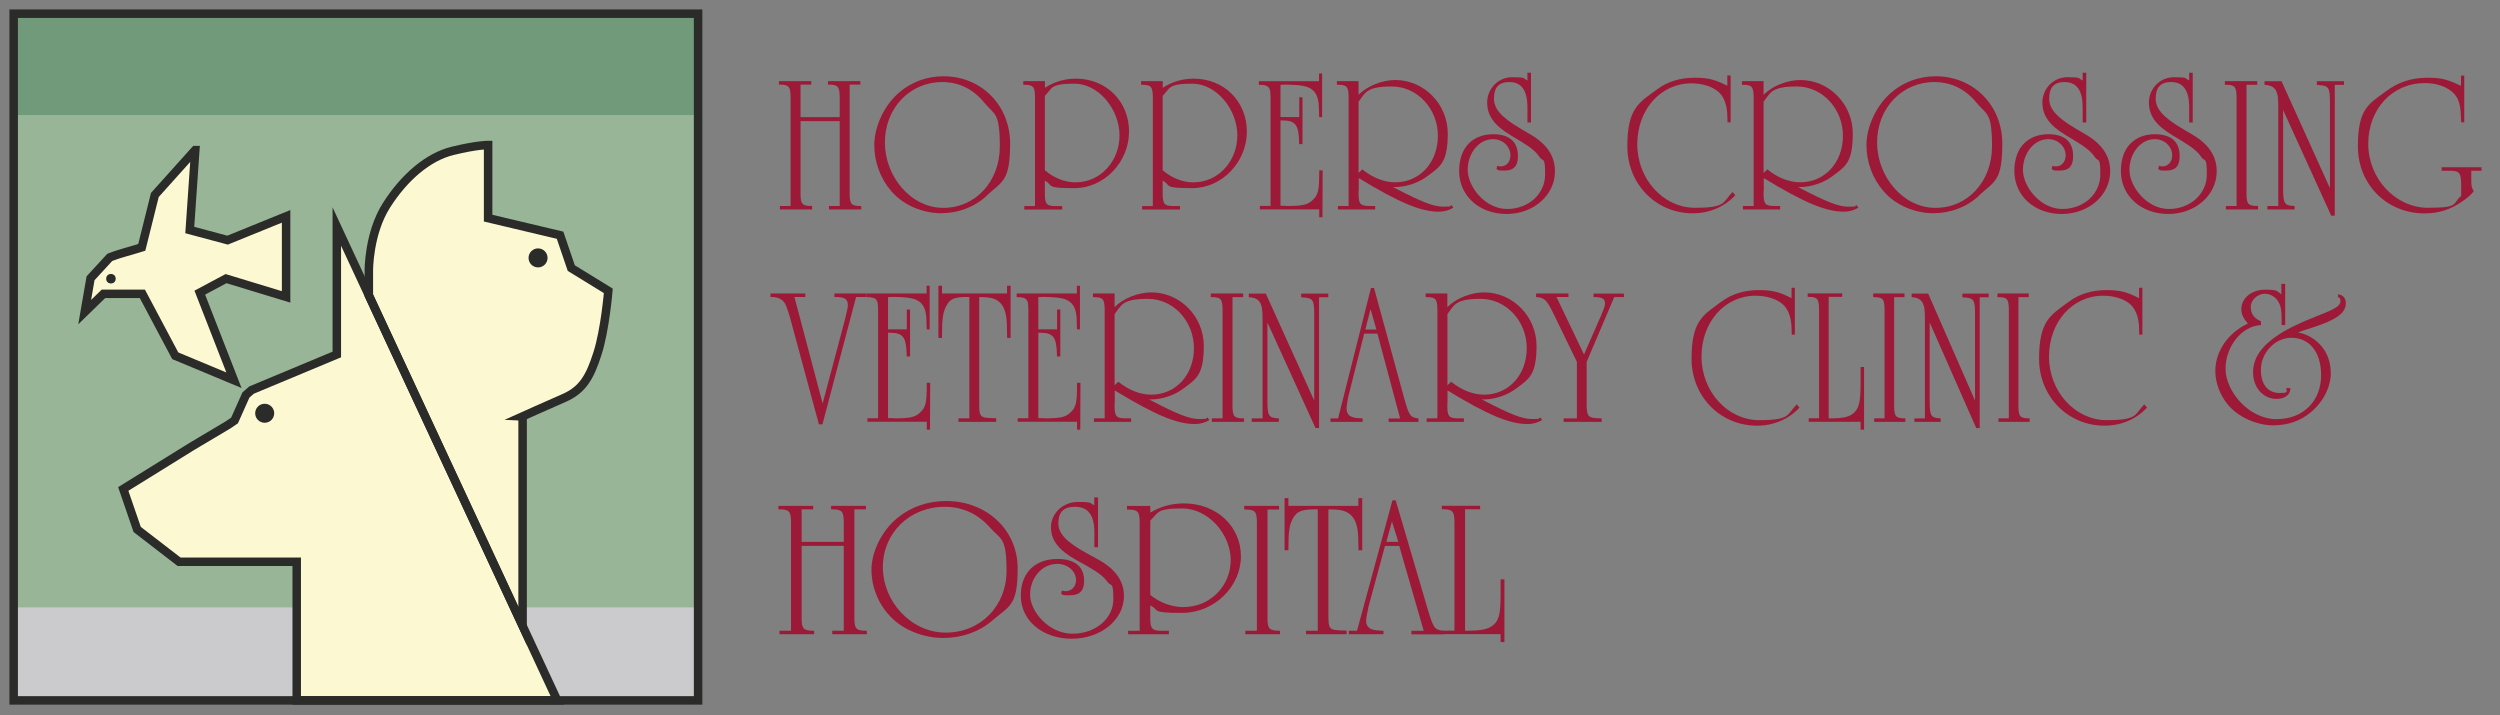<?xml version="1.0" encoding="UTF-8"?>
<svg xmlns="http://www.w3.org/2000/svg" version="1.1" viewBox="0 0 2943 842.1">
  <rect x="0" y="0" width="2943" height="842.1" fill="#808080" stroke="none"/>
  <defs>
    <style>
      .cls-1 {
        fill: #cbcbcd;
      }

      .cls-2 {
        fill: #2b2b2a;
      }

      .cls-3 {
        fill: #98b597;
      }

      .cls-4 {
        fill: #9c1937;
      }

      .cls-5 {
        fill: #709a7a;
      }

      .cls-6 {
        fill: none;
        stroke: #2b2b2a;
        stroke-miterlimit: 10;
        stroke-width: 10px;
      }

      .cls-7 {
        fill: #fcf9d2;
      }
    </style>
  </defs>
  <!-- Generator: Adobe Illustrator 28.6.0, SVG Export Plug-In . SVG Version: 1.2.0 Build 709)  -->
  <g>
    <g id="Layer_1">
      <g>
        <path class="cls-4" d="M942.4,224.4v3.6c0,12.2,2.1,14.5,13,14.5h.6v4.1h-37.9v-4.1h12.6V114.1c-.2-12.2-2.1-14.5-13-14.5h-.8v-4.1h38.1v4.1h-12.6v38.3h46.1v-23.8c-.2-12.2-2.1-14.5-13-14.5h-.8v-4.1h38.1v4.1h-12.6v128.4c0,12.2,2.1,14.5,13,14.5h.6v4.1h-37.9v-4.1h12.6v-99.9h-46.1v81.7Z"/>
        <path class="cls-4" d="M1161.8,230.2c-14.5,13.6-33.5,20.8-54.1,20.8s-43.6-8.8-58.3-25.8c-13-14.9-20.2-34.4-20.2-54.6s10.7-45.5,28.6-61.1c14.7-12.9,33-19.7,53-19.7,44.4,0,78.3,34.2,78.3,79.2s-9.5,44.4-27.4,61.1ZM1158.9,121.1c-13-16.1-29.9-24.5-49.7-24.5-38.3,0-67.5,30.8-67.5,71.1s30.7,77,68.8,77,66.5-31.2,66.5-72.5-6.7-36.9-18.1-51.2Z"/>
        <path class="cls-4" d="M1230.6,103c11.2-7,22.9-10.4,36-10.4,35.6,0,62.5,26.7,62.5,62.3s-29,66.6-64.4,66.6-24-3.2-34.7-8.8v15.4c0,12.2,2.1,14.5,13,14.5h7.4v4.1h-44.6v-4.1h12.6V114.1c-.2-12.2-2.1-14.3-13-14.3h-.8v-4.3h25.5v7.9l.6-.5ZM1266.6,214.6c28.6,0,51.3-24.7,51.3-55.2s-24.4-60.9-53.2-60.9-25.7,5.4-34.7,14.3v87.6c10.5,9.1,23.6,14.3,36.6,14.3Z"/>
        <path class="cls-4" d="M1369.3,103c11.2-7,22.9-10.4,36-10.4,35.6,0,62.5,26.7,62.5,62.3s-29,66.6-64.4,66.6-24-3.2-34.7-8.8v15.4c0,12.2,2.1,14.5,13,14.5h7.4v4.1h-44.6v-4.1h12.6V114.1c-.2-12.2-2.1-14.3-13-14.3h-.8v-4.3h25.5v7.9l.6-.5ZM1405.3,214.6c28.6,0,51.3-24.7,51.3-55.2s-24.4-60.9-53.2-60.9-25.7,5.4-34.7,14.3v87.6c10.5,9.1,23.6,14.3,36.6,14.3Z"/>
        <path class="cls-4" d="M1513.6,242.5c20.4,0,26.1-1.4,32.2-7.5,5.9-5.7,7.2-11.3,7.2-31.2v-3.2h4l-.2,55.2h-3.8v-9.3h-69.9v-4.1h12.6V114.1l-.2-3.8c-.2-8.2-3.2-10.4-12.8-10.4h-.8v-4.3h70.9v-9.1h3.6v51.4h-3.4c0-1.6-.2-2.7-.2-3.4l-.2-7.5c-.2-14-4.6-21.7-14.5-24.9-4.8-1.6-12-2.3-24.6-2.5-1.3,0-3.6,0-6.1.2v38h22.1v-23.3h3.8v55.2h-4v-2.5c-.4-20.2-4.4-25.4-19.6-25.4h-2.3v100.5h6.3Z"/>
        <path class="cls-4" d="M1599.3,224.4v3.6c0,12.2,2.1,14.5,13,14.5h6.5v4.1h-43.8v-4.1h12.6V114.1c-.2-12.2-2.1-14.3-13-14.3h-.8v-4.3h25.5v16.1c10.1-10.4,27.8-17.4,43.3-17.4,33.9,0,61.7,28.5,61.7,62.9s-8.8,38.9-23.6,50c-10.7,8.2-25.5,13.1-38.5,13.1h-2.5l1.5.7c32.6,17,46.3,22.4,57.9,22.4s6.5-.7,9.7-1.8l2.1,2.9c-4.4,2.9-10.5,4.8-17,4.8-21.3,0-46.7-10.6-93.8-39.2l-.6-.2v14.5ZM1603.7,199.4c12.4,10,25.9,15.2,38.7,15.2,29,0,50.3-23.3,50.3-54.8s-24-58-54.3-58-30.9,7.5-39.1,17.9v83.8l4.4-4.1Z"/>
        <path class="cls-4" d="M1802.3,144.2h-4.2v-18.6c-.2-19.5-7.2-29-21.3-29s-18.1,8.2-18.1,19.5,7.6,21.5,31.6,35.5l10.7,6.3c20,11.5,29.5,25.8,29.5,43.7,0,28.1-25.2,50.3-57,50.3s-55.8-21.1-55.8-50.7,18.1-43.2,40-43.2,29.2,11.5,29.2,25.6-6.9,17.2-16.2,17.2-6.1-.5-9-1.8l.8-3.8c1.9.7,2.9.7,4.2.7,6.5,0,11.4-5.4,11.4-12.9,0-10.6-9-19.2-20.6-19.2-16.4,0-29.7,16.3-29.7,36.2s20.6,46,46.3,46,44.8-18.1,44.8-40.5-2.3-14.3-6.5-20.6c-4.2-6.3-10.3-11.3-22.3-18.6l-11.6-7c-19.6-11.8-27.8-23.3-27.8-38.7s12.2-29.7,29.5-29.7,12.2,1.4,17.9,3.8v-9.1h4.2v58.6Z"/>
        <path class="cls-4" d="M2037.3,144h-3.7v-1.8l-.2-6.8c-.4-11.8-3.9-21.1-9.8-26.7-6.9-6.6-19.4-10.6-32.4-10.6-36.3,0-63.8,30.8-63.8,71.8s30.8,74.7,67.9,74.7,32.6-6.6,44.2-18.6l3.3,3.8c-12.8,13.8-30.6,21.3-50.1,21.3-43.2,0-77-34.4-77-78.8s13.2-51.2,34.6-66.8c12.6-9.5,27.5-14,44.6-14s25.1,2.7,38.5,9.5v-12.2h3.9v55.2Z"/>
        <path class="cls-4" d="M2076.1,224.4v3.6c0,12.2,2.1,14.5,13,14.5h6.5v4.1h-43.8v-4.1h12.6V114.1c-.2-12.2-2.1-14.3-13-14.3h-.8v-4.3h25.5v16.1c10.1-10.4,27.8-17.4,43.3-17.4,33.9,0,61.7,28.5,61.7,62.9s-8.8,38.9-23.6,50c-10.7,8.2-25.5,13.1-38.5,13.1h-2.5l1.5.7c32.6,17,46.3,22.4,57.9,22.4s6.5-.7,9.7-1.8l2.1,2.9c-4.4,2.9-10.5,4.8-17,4.8-21.3,0-46.7-10.6-93.8-39.2l-.6-.2v14.5ZM2080.5,199.4c12.4,10,25.9,15.2,38.7,15.2,29,0,50.3-23.3,50.3-54.8s-24-58-54.3-58-30.9,7.5-39.1,17.9v83.8l4.4-4.1Z"/>
        <path class="cls-4" d="M2329.8,230.2c-14.5,13.6-33.5,20.8-54.1,20.8s-43.6-8.8-58.3-25.8c-13-14.9-20.2-34.4-20.2-54.6s10.7-45.5,28.6-61.1c14.7-12.9,33-19.7,53-19.7,44.4,0,78.3,34.2,78.3,79.2s-9.5,44.4-27.4,61.1ZM2326.9,121.1c-13-16.1-29.9-24.5-49.7-24.5-38.3,0-67.5,30.8-67.5,71.1s30.7,77,68.8,77,66.5-31.2,66.5-72.5-6.7-36.9-18.1-51.2Z"/>
        <path class="cls-4" d="M2455.9,144.2h-4.2v-18.6c-.2-19.5-7.2-29-21.3-29s-18.1,8.2-18.1,19.5,7.6,21.5,31.6,35.5l10.7,6.3c20,11.5,29.5,25.8,29.5,43.7,0,28.1-25.2,50.3-57,50.3s-55.8-21.1-55.8-50.7,18.1-43.2,40-43.2,29.2,11.5,29.2,25.6-6.9,17.2-16.2,17.2-6.1-.5-9-1.8l.8-3.8c1.9.7,2.9.7,4.2.7,6.5,0,11.4-5.4,11.4-12.9,0-10.6-9-19.2-20.6-19.2-16.4,0-29.7,16.3-29.7,36.2s20.6,46,46.3,46,44.8-18.1,44.8-40.5-2.3-14.3-6.5-20.6c-4.2-6.3-10.3-11.3-22.3-18.6l-11.6-7c-19.6-11.8-27.8-23.3-27.8-38.7s12.2-29.7,29.5-29.7,12.2,1.4,17.9,3.8v-9.1h4.2v58.6Z"/>
        <path class="cls-4" d="M2581.3,144.2h-4.2v-18.6c-.2-19.5-7.2-29-21.3-29s-18.1,8.2-18.1,19.5,7.6,21.5,31.6,35.5l10.7,6.3c20,11.5,29.5,25.8,29.5,43.7,0,28.1-25.2,50.3-57,50.3s-55.8-21.1-55.8-50.7,18.1-43.2,40-43.2,29.2,11.5,29.2,25.6-6.9,17.2-16.2,17.2-6.1-.5-9-1.8l.8-3.8c1.9.7,2.9.7,4.2.7,6.5,0,11.4-5.4,11.4-12.9,0-10.6-9-19.2-20.6-19.2-16.4,0-29.7,16.3-29.7,36.2s20.6,46,46.3,46,44.8-18.1,44.8-40.5-2.3-14.3-6.5-20.6c-4.2-6.3-10.3-11.3-22.3-18.6l-11.6-7c-19.6-11.8-27.8-23.3-27.8-38.7s12.2-29.7,29.5-29.7,12.2,1.4,17.9,3.8v-9.1h4.2v58.6Z"/>
        <path class="cls-4" d="M2644.6,224.4v3.6c0,12.2,2.1,14.5,13,14.5h.6v4.1h-37.9v-4.1h12.6V114.1c-.2-12.2-2.1-14.3-13-14.3h-.8v-4.3h38.1v4.3h-12.6v124.5Z"/>
        <path class="cls-4" d="M2687.7,129.5v92.4c0,17.9,1.5,20.2,13.5,20.6v4.1h-32v-4.1h12.8v-115.9c0-12-.6-16.1-2.7-19.9-2.3-4.3-6.7-6.6-13.5-6.8v-4.3h20l57,125.9v-100.8c0-17.9-1.3-19.9-13.9-20.6l-1.5-.2v-4.3h32v4.3h-10.9v154h-4.2l-56.6-124.3Z"/>
        <path class="cls-4" d="M2901.1,144h-3.8l-.2-2.7c-.2-17.2-2.3-24.7-8.6-31.5-7.4-7.5-19.8-12-34.1-12-38.3,0-66.5,30.6-66.5,71.6s32.2,75.2,70.3,75.2,28.2-5,39.1-14v-11.3c0-16.1-1.7-18.3-13.7-18.3h-9.3v-4.1h46.9v4.1h-12v10.4c0,7.9.4,9.5,2.9,13.6-2.9,4.1-7.2,7.7-13.7,12.2-13.9,9.7-27.8,14-44.4,14-44.4,0-78.3-34.2-78.3-78.8s12.6-49.8,32.8-64.8c14.5-10.9,30.3-16.1,48.8-16.1s24.4,2.5,39.8,9.5v-12h3.8v55Z"/>
        <path class="cls-4" d="M968.2,499.5h-4.2l-33.5-123.9c-4.2-14.9-6.1-19.2-9.9-22.4-3.2-2.3-7.2-3.6-12.8-3.6h-.8v-4.1h41v4.1h-12.8l33.2,125.4,26.3-98.9c2.3-9.3,3.4-14,3.4-17,0-7-3.8-9.5-14.3-9.5h-1.5v-4.1h37.5v4.1h-12l-39.6,149.9Z"/>
        <path class="cls-4" d="M1051.6,492.5c20.4,0,26.1-1.4,32.2-7.5,5.9-5.7,7.2-11.3,7.2-31.2v-3.2h4l-.2,55.2h-3.8v-9.3h-69.9v-4.1h12.6v-128.4l-.2-3.8c-.2-8.2-3.2-10.4-12.8-10.4h-.8v-4.3h70.9v-9.1h3.6v51.4h-3.4c0-1.6-.2-2.7-.2-3.4l-.2-7.5c-.2-14-4.6-21.7-14.5-24.9-4.8-1.6-12-2.3-24.6-2.5-1.3,0-3.6,0-6.1.2v38h22.1v-23.3h3.8v55.2h-4v-2.5c-.4-20.2-4.4-25.4-19.6-25.4h-2.3v100.5h6.3Z"/>
        <path class="cls-4" d="M1189.8,397.8h-4.2c-.2-1.1,0-1.8,0-2l-.2-8.8c0-15.2-2.3-24.5-7.6-30.1-4.8-5.2-11.2-7.2-23.6-7.2h-1.5v123.6c0,18.1.4,18.6,18.3,19l1.7.2v4.1h-44.4v-4.1h12.8v-142.9h-1.9c-15.4,0-20.4,2-24.8,9.7-4.2,7.2-5.5,15.9-5.5,34.4v4.1h-4.2v-61.4h4.2v9.1h76.6v-9.1h4.2v61.4Z"/>
        <path class="cls-4" d="M1228.5,492.5c20.4,0,26.1-1.4,32.2-7.5,5.9-5.7,7.2-11.3,7.2-31.2v-3.2h4l-.2,55.2h-3.8v-9.3h-69.9v-4.1h12.6v-128.4l-.2-3.8c-.2-8.2-3.2-10.4-12.8-10.4h-.8v-4.3h70.9v-9.1h3.6v51.4h-3.4c0-1.6-.2-2.7-.2-3.4l-.2-7.5c-.2-14-4.6-21.7-14.5-24.9-4.8-1.6-12-2.3-24.6-2.5-1.3,0-3.6,0-6.1.2v38h22.1v-23.3h3.8v55.2h-4v-2.5c-.4-20.2-4.4-25.4-19.6-25.4h-2.3v100.5h6.3Z"/>
        <path class="cls-4" d="M1312.1,474.4v3.6c0,12.2,2.1,14.5,13,14.5h6.5v4.1h-43.8v-4.1h12.6v-128.4c-.2-12.2-2.1-14.3-13-14.3h-.8v-4.3h25.5v16.1c10.1-10.4,27.8-17.4,43.3-17.4,33.9,0,61.7,28.5,61.7,62.9s-8.8,38.9-23.6,50c-10.7,8.2-25.5,13.1-38.5,13.1h-2.5l1.5.7c32.6,17,46.3,22.4,57.9,22.4s6.5-.7,9.7-1.8l2.1,2.9c-4.4,2.9-10.5,4.8-17,4.8-21.3,0-46.7-10.6-93.8-39.2l-.6-.2v14.5ZM1316.5,449.4c12.4,10,25.9,15.2,38.7,15.2,29,0,50.3-23.3,50.3-54.8s-24-58-54.3-58-30.9,7.5-39.1,17.9v83.8l4.4-4.1Z"/>
        <path class="cls-4" d="M1450.9,474.4v3.6c0,12.2,2.1,14.5,13,14.5h.6v4.1h-37.9v-4.1h12.6v-128.4c-.2-12.2-2.1-14.3-13-14.3h-.8v-4.3h38.1v4.3h-12.6v124.5Z"/>
        <path class="cls-4" d="M1492,379.5v92.4c0,17.9,1.5,20.2,13.5,20.6v4.1h-32v-4.1h12.8v-115.9c0-12-.6-16.1-2.7-19.9-2.3-4.3-6.7-6.6-13.5-6.8v-4.3h20l57,125.9v-100.8c0-17.9-1.3-19.9-13.9-20.6l-1.5-.2v-4.3h32v4.3h-10.9v154h-4.2l-56.6-124.3Z"/>
        <path class="cls-4" d="M1587.5,466c-1.1,4.1-2.3,12-2.3,14.7,0,5.2,2.1,8.6,6.5,10.2,2.3.9,5.9,1.4,12.4,1.6v4.1h-37.9v-4.1h9l38.7-153.5h3.6l35.3,129.1c6.1,21.7,7.2,23.1,17,24.5v4.1h-35.1v-4.1h13.5l-26.7-99.9h-15.6l-18.5,73.4ZM1620.3,387.9l-6.9-24-6.1,24h13Z"/>
        <path class="cls-4" d="M1703.8,474.4v3.6c0,12.2,2.1,14.5,13,14.5h6.5v4.1h-43.8v-4.1h12.6v-128.4c-.2-12.2-2.1-14.3-13-14.3h-.8v-4.3h25.5v16.1c10.1-10.4,27.8-17.4,43.3-17.4,33.9,0,61.7,28.5,61.7,62.9s-8.8,38.9-23.6,50c-10.7,8.2-25.5,13.1-38.5,13.1h-2.5l1.5.7c32.6,17,46.3,22.4,57.9,22.4s6.5-.7,9.7-1.8l2.1,2.9c-4.4,2.9-10.5,4.8-17,4.8-21.3,0-46.7-10.6-93.8-39.2l-.6-.2v14.5ZM1708.3,449.4c12.4,10,25.9,15.2,38.7,15.2,29,0,50.3-23.3,50.3-54.8s-24-58-54.3-58-30.9,7.5-39.1,17.9v83.8l4.4-4.1Z"/>
        <path class="cls-4" d="M1867.8,425.7v48.5c0,16.5,1.3,17.9,16.2,18.3h1.5v4.1h-44.8v-4.1h15.6v-66.6l-26.3-54.1c-9-18.8-11.4-21.3-21.7-22.2v-4.1h38.1v4.1h-14.1l32.4,67.7,20.4-46.6,1.5-3.8,1.5-3.6c.8-2.3,1.3-4.5,1.3-6.1,0-5.7-3.4-7.5-13.5-7.5v-4.1h35.8v4.1h-11.4l-32.4,76.1Z"/>
        <path class="cls-4" d="M2112.9,394h-3.7v-1.8l-.2-6.8c-.4-11.8-3.9-21.1-9.8-26.7-6.9-6.6-19.4-10.6-32.4-10.6-36.3,0-63.8,30.8-63.8,71.8s30.8,74.7,67.9,74.7,32.6-6.6,44.2-18.6l3.3,3.8c-12.8,13.8-30.6,21.3-50.1,21.3-43.2,0-77-34.4-77-78.8s13.2-51.2,34.6-66.8c12.6-9.5,27.5-14,44.6-14s25.1,2.7,38.5,9.5v-12.2h3.9v55.2Z"/>
        <path class="cls-4" d="M2153.4,492.5c17.5,0,24.5-1.8,30.2-7.7,5.1-5.4,6.7-13.4,6.7-34.2v-18.6h4.1v73.8h-4.1v-9.3h-61.1v-4.1h12.2v-128.4c-.2-12.2-2-14.5-12.6-14.5h-.8v-4.1h40.6v4.1h-15.9v142.9h.8Z"/>
        <path class="cls-4" d="M2229.8,474.4v3.6c0,12.2,2,14.5,12.6,14.5h.6v4.1h-36.7v-4.1h12.2v-128.4c-.2-12.2-2-14.3-12.6-14.3h-.8v-4.3h36.9v4.3h-12.2v124.5Z"/>
        <path class="cls-4" d="M2271.6,379.5v92.4c0,17.9,1.4,20.2,13,20.6v4.1h-31v-4.1h12.4v-115.9c0-12-.6-16.1-2.6-19.9-2.2-4.3-6.5-6.6-13-6.8v-4.3h19.4l55.2,125.9v-100.8c0-17.9-1.2-19.9-13.5-20.6l-1.4-.2v-4.3h31v4.3h-10.6v154h-4.1l-54.8-124.3Z"/>
        <path class="cls-4" d="M2376.1,474.4v3.6c0,12.2,2,14.5,12.6,14.5h.6v4.1h-36.7v-4.1h12.2v-128.4c-.2-12.2-2-14.3-12.6-14.3h-.8v-4.3h36.9v4.3h-12.2v124.5Z"/>
        <path class="cls-4" d="M2522,394h-3.7v-1.8l-.2-6.8c-.4-11.8-3.9-21.1-9.8-26.7-6.9-6.6-19.4-10.6-32.4-10.6-36.3,0-63.8,30.8-63.8,71.8s30.8,74.7,67.9,74.7,32.6-6.6,44.2-18.6l3.3,3.8c-12.8,13.8-30.6,21.3-50.1,21.3-43.2,0-77-34.4-77-78.8s13.2-51.2,34.6-66.8c12.6-9.5,27.5-14,44.6-14s25.1,2.7,38.5,9.5v-12.2h3.9v55.2Z"/>
        <path class="cls-4" d="M2690.2,382.7h-4.3v-6.8c0-10.2-.9-15.4-3.2-19.7-3.2-6.3-9.7-10.4-17-10.4s-16.1,6.8-16.1,15.4,4.3,13.8,12,17v4.5c-22.4.9-41.7,24.9-41.7,51.4s27.4,59.3,60,59.3,52.5-22.4,52.5-51.6-15.2-44.2-34.9-44.2-36,18.1-36,37.6,10,27.4,22,27.4,7.7-1.8,7.9-5.7h4.8v.5c0,7.2-6.6,12.2-16.3,12.2-15.6,0-27.6-13.4-27.6-31s10.4-31.5,29.4-44.2c11.3-7.5,25.8-14.5,46-22.4,21.5-8.2,27.4-12,27.4-17.2s-.9-3.6-2.7-4.8v-3.6c5.7.7,9.1,4.5,9.1,10.6,0,11.5-11.3,19.7-39.9,28.8l-7.2,2.3c-4.1,1.4-6.1,2-9.3,3.4,7,.9,14.5,4.3,20.6,9.1,12,9.5,18.1,22.9,18.1,38.7s-8.4,33.5-23.8,46.2c-12.2,10.2-26.9,15.2-44.4,15.2s-40.5-8.8-53.4-24.9c-9.1-11.1-14.3-25.6-14.3-39.2,0-23.1,14.9-44.8,38.3-55.7-5.4-6.1-7.7-11.1-7.7-17,0-12.9,12-22.9,28.1-22.9s12.9,1.8,19,5.4v-12.2h4.5v48.5Z"/>
        <path class="cls-4" d="M943.7,724.4v3.6c0,12.2,2.3,14.5,14,14.5h.7v4.1h-40.8v-4.1h13.6v-128.4c-.2-12.2-2.3-14.5-14-14.5h-.9v-4.1h41v4.1h-13.6v38.3h49.6v-23.8c-.2-12.2-2.3-14.5-14-14.5h-.9v-4.1h41v4.1h-13.6v128.4c0,12.2,2.3,14.5,14,14.5h.7v4.1h-40.8v-4.1h13.6v-99.9h-49.6v81.7Z"/>
        <path class="cls-4" d="M1168.5,730.2c-15.6,13.6-36,20.8-58.2,20.8s-46.9-8.8-62.7-25.8c-14-14.9-21.7-34.4-21.7-54.6s11.5-45.5,30.8-61.1c15.9-12.9,35.5-19.7,57.1-19.7,47.8,0,84.2,34.2,84.2,79.2s-10.2,44.4-29.4,61.1ZM1165.4,621.1c-14-16.1-32.2-24.5-53.4-24.5-41.2,0-72.7,30.8-72.7,71.1s33.1,77,74,77,71.6-31.2,71.6-72.5-7.2-36.9-19.5-51.2Z"/>
        <path class="cls-4" d="M1292.8,644.2h-4.5v-18.6c-.2-19.5-7.7-29-22.9-29s-19.5,8.2-19.5,19.5,8.2,21.5,34,35.5l11.5,6.3c21.5,11.5,31.7,25.8,31.7,43.7,0,28.1-27.2,50.3-61.4,50.3s-60-21.1-60-50.7,19.5-43.2,43-43.2,31.5,11.5,31.5,25.6-7.5,17.2-17.4,17.2-6.6-.5-9.7-1.8l.9-3.8c2,.7,3.2.7,4.5.7,7,0,12.2-5.4,12.2-12.9,0-10.6-9.7-19.2-22.2-19.2-17.7,0-31.9,16.3-31.9,36.2s22.2,46,49.8,46,48.2-18.1,48.2-40.5-2.5-14.3-7-20.6c-4.5-6.3-11.1-11.3-24-18.6l-12.5-7c-21.1-11.8-29.9-23.3-29.9-38.7s13.1-29.7,31.7-29.7,13.1,1.4,19.2,3.8v-9.1h4.5v58.6Z"/>
        <path class="cls-4" d="M1354.9,603c12-7,24.7-10.4,38.7-10.4,38.3,0,67.2,26.7,67.2,62.3s-31.2,66.6-69.3,66.6-25.8-3.2-37.4-8.8v15.4c0,12.2,2.3,14.5,14,14.5h7.9v4.1h-48v-4.1h13.6v-128.4c-.2-12.2-2.3-14.3-14-14.3h-.9v-4.3h27.4v7.9l.7-.5ZM1393.6,714.6c30.8,0,55.2-24.7,55.2-55.2s-26.3-60.9-57.3-60.9-27.6,5.4-37.4,14.3v87.6c11.3,9.1,25.4,14.3,39.4,14.3Z"/>
        <path class="cls-4" d="M1492.1,724.4v3.6c0,12.2,2.3,14.5,14,14.5h.7v4.1h-40.8v-4.1h13.6v-128.4c-.2-12.2-2.3-14.3-14-14.3h-.9v-4.3h41v4.3h-13.6v124.5Z"/>
        <path class="cls-4" d="M1603.7,647.8h-4.5c-.2-1.1,0-1.8,0-2l-.2-8.8c0-15.2-2.5-24.5-8.2-30.1s-12-7.2-25.4-7.2h-1.6v123.6c0,18.1.5,18.6,19.7,19l1.8.2v4.1h-47.8v-4.1h13.8v-142.9h-2c-16.5,0-22,2-26.7,9.7-4.5,7.2-5.9,15.8-5.9,34.4v4.1h-4.5v-61.4h4.5v9.1h82.4v-9.1h4.5v61.4Z"/>
        <path class="cls-4" d="M1610.7,716c-1.1,4.1-2.5,12-2.5,14.7,0,5.2,2.3,8.6,7,10.2,2.5.9,6.3,1.4,13.4,1.6v4.1h-40.8v-4.1h9.7l41.7-153.5h3.8l38,129.1c6.6,21.7,7.7,23.1,18.3,24.5v4.1h-37.8v-4.1h14.5l-28.8-99.9h-16.8l-19.9,73.4ZM1646.1,637.9l-7.5-24-6.6,24h14Z"/>
        <path class="cls-4" d="M1725.5,742.5c19.5,0,27.2-1.8,33.5-7.7,5.7-5.4,7.5-13.4,7.5-34.2v-18.6h4.5v73.8h-4.5v-9.3h-67.9v-4.1h13.6v-128.4c-.2-12.2-2.3-14.5-14-14.5h-.9v-4.1h45.1v4.1h-17.7v142.9h.9Z"/>
      </g>
      <rect class="cls-1" x="16.1" y="16.1" width="805.7" height="808.4"/>
      <rect class="cls-3" x="16.1" y="16.1" width="805.7" height="698.9"/>
      <rect class="cls-5" x="16.1" y="16.1" width="805.7" height="119.3"/>
      <polygon class="cls-7" points="296.1 459.2 289.5 465 276.1 495 268.6 500.1 225.9 525.5 145.1 575.6 161.5 623.3 210.8 661.3 349.3 661.3 349.3 824.5 656 824.5 396.5 266.7 396.5 417.3 296.1 459.2"/>
      <path class="cls-7" d="M615.2,490.2v246.6l-181-389v-29.1s-.4-43.8,20.8-77.1,49.2-57,77.8-64,41.8-6.9,41.8-6.9v86.1l84.7,20.1,13.2,38.7,43.6,26.8s-3.8,45.8-12.7,73.6-17.4,42.9-39.4,52.5-48.9,21.7-48.9,21.7Z"/>
      <path class="cls-7" d="M229.9,176.7l-6.5,94.1,44.5,11.9,68.9-28v94.8l-70.7-21.5-30.9,16.5,40.2,103.1-69.1-28.8-38.7-72.9h-45.8l-22.1,21.5,6.9-39.8,22.6-24.6s8.7-3.4,17.4-5.8,20.3-6,20.3-6l15.4-61.7,47.4-52.8Z"/>
      <rect class="cls-6" x="16.1" y="16.1" width="805.7" height="808.4"/>
      <circle class="cls-2" cx="130.6" cy="328.1" r="5.6"/>
      <circle class="cls-2" cx="311.6" cy="486.5" r="11.2"/>
      <circle class="cls-2" cx="633.4" cy="303.6" r="11.2"/>
      <polygon class="cls-6" points="296.1 459.2 289.5 465 276.1 495 268.6 500.1 225.9 525.5 145.1 575.6 161.5 623.3 210.8 661.3 349.3 661.3 349.3 824.5 656 824.5 396.5 266.7 396.5 417.3 296.1 459.2"/>
      <path class="cls-6" d="M615.2,490.2v246.6l-181-389v-29.1s-.4-43.8,20.8-77.1,49.2-57,77.8-64,41.8-6.9,41.8-6.9v86.1l84.7,20.1,13.2,38.7,43.6,26.8s-3.8,45.8-12.7,73.6-17.4,42.9-39.4,52.5-48.9,21.7-48.9,21.7Z"/>
      <path class="cls-6" d="M229.9,176.7l-6.5,94.1,44.5,11.9,68.9-28v94.8l-70.7-21.5-30.9,16.5,40.2,103.1-69.1-28.8-38.7-72.9h-45.8l-22.1,21.5,6.9-39.8,22.6-24.6s8.7-3.4,17.4-5.8,20.3-6,20.3-6l15.4-61.7,47.4-52.8Z"/>
    </g>
  </g>
</svg>